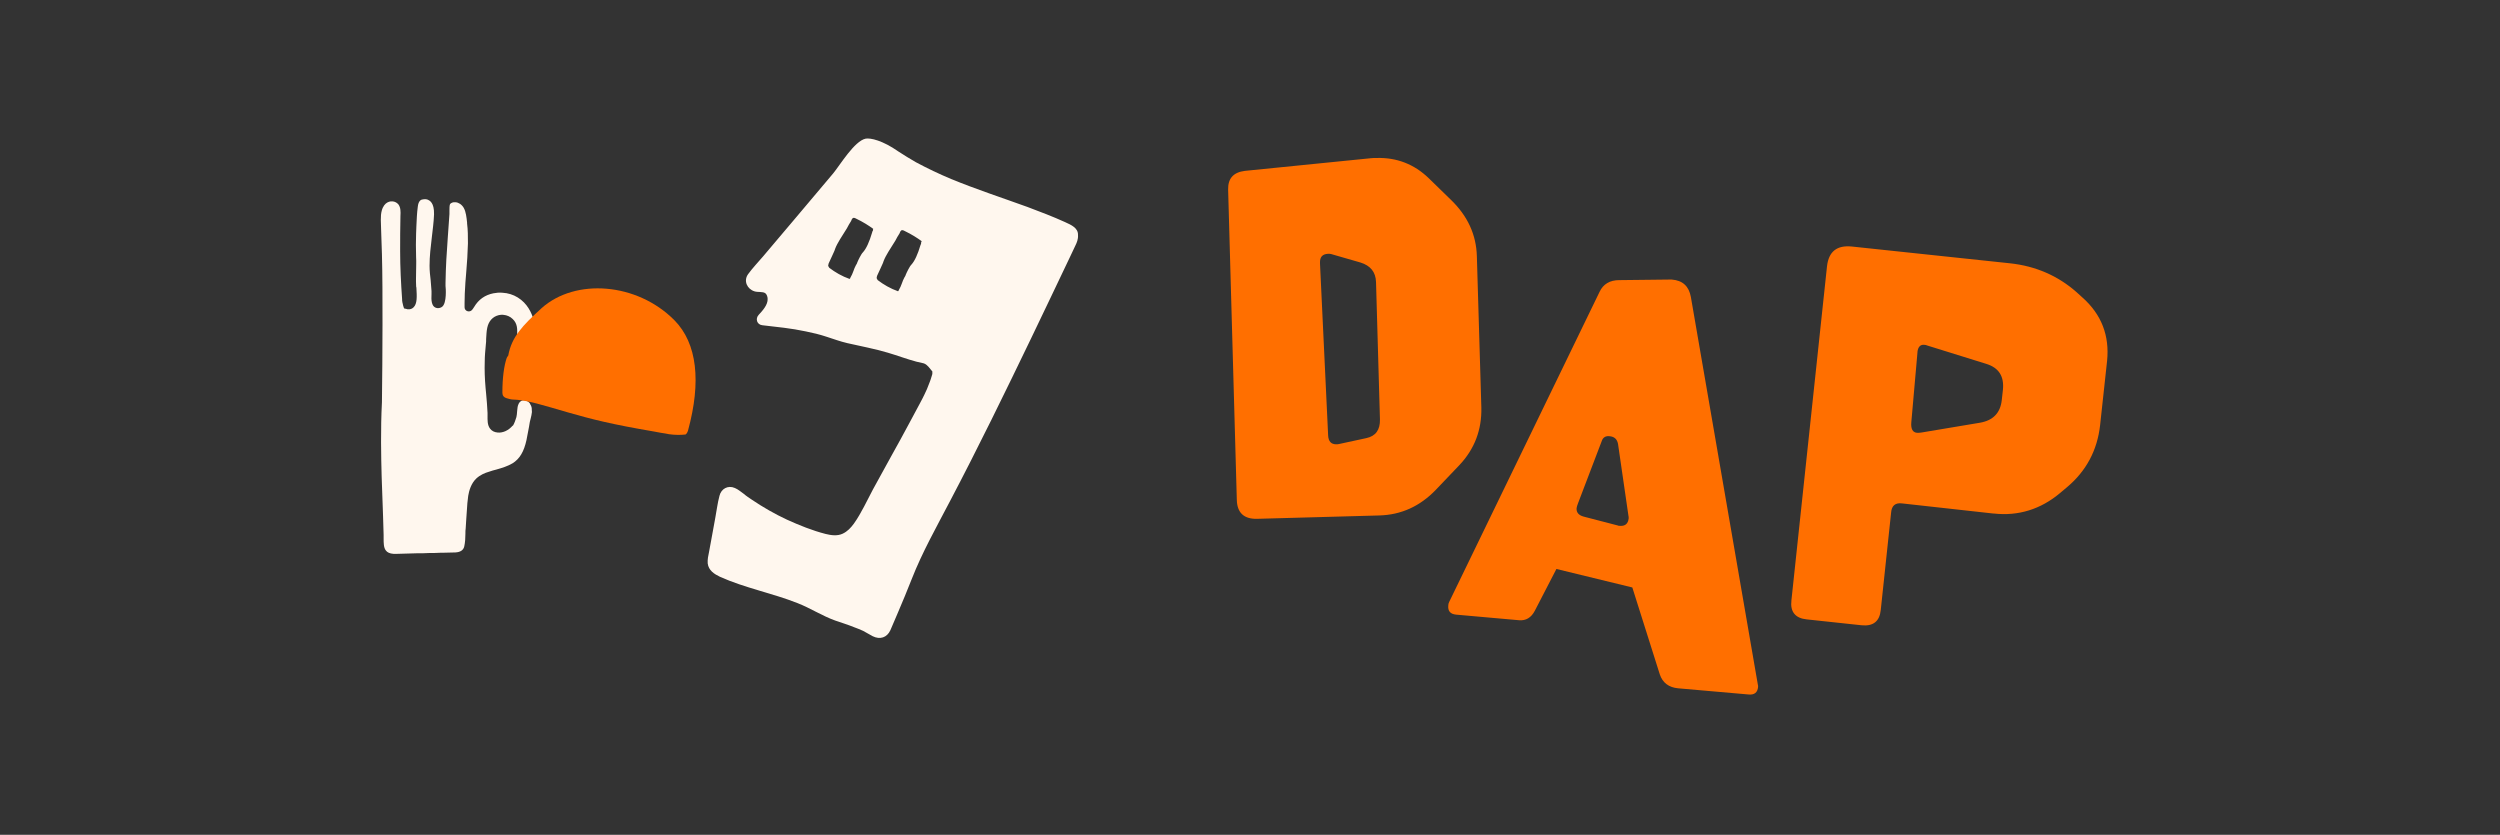 <svg xmlns="http://www.w3.org/2000/svg" width="1683" height="562" viewBox="0 0 1683 562"><rect x="0" y="0" width="1683" height="562" fill="#333333" stroke="none"/><g fill="none" fill-rule="evenodd" transform="translate(254.67)"><path fill="#FF6F00" d="M870.795,188.203 C878.149,188.769 882.298,192.73 883.618,199.897 L928.685,460.735 C928.874,461.301 928.874,461.866 928.874,462.432 C928.496,466.204 926.422,467.902 922.462,467.525 L875.132,463.375 C868.721,462.809 864.573,459.603 862.687,453.945 L844.208,395.478 L793.106,383.03 L778.587,411.132 C776.136,415.847 772.553,417.922 768.027,417.545 L725.6,413.773 C721.64,413.395 719.943,411.321 720.32,407.549 C720.32,406.794 720.509,406.04 720.886,405.286 L822.145,196.502 C824.597,191.221 829.122,188.58 835.345,188.58 L868.344,188.203 L870.795,188.203 L870.795,188.203 Z M823.654,296.839 L807.626,338.897 C807.06,340.217 806.872,341.16 806.683,342.103 C806.495,344.932 808.003,346.818 811.397,347.762 L834.591,353.797 C834.779,353.985 835.156,353.985 835.534,353.985 C839.305,354.363 841.379,352.665 841.756,348.893 C841.756,348.327 841.756,347.573 841.568,347.007 L834.591,298.913 C834.025,295.707 832.139,293.821 828.557,293.632 C826.105,293.444 824.408,294.575 823.654,296.839 Z M707.121,119.929 L722.206,134.64 C733.331,145.39 739.177,158.027 739.554,172.549 L742.571,274.206 C742.948,289.295 738.045,302.308 727.674,313.247 L711.835,329.844 C701.275,340.783 688.641,346.63 673.744,347.007 L591.53,349.27 C582.667,349.459 578.142,345.121 577.953,336.445 L572.108,127.662 C571.919,120.117 575.69,115.968 583.422,115.025 L667.899,106.538 C669.219,106.349 670.727,106.349 672.047,106.349 C685.624,105.972 697.315,110.499 707.121,119.929 Z M639.426,170.852 C635.654,171.04 633.769,172.926 633.957,177.076 L633.957,177.453 L639.426,293.067 C639.614,297.216 641.5,299.102 644.894,299.102 C645.46,299.102 646.025,299.102 646.78,298.913 L665.07,294.953 C671.482,293.632 674.499,289.295 674.31,282.316 L671.67,189.901 C671.482,183.111 667.899,178.773 661.111,176.698 L641.5,171.04 C640.934,170.852 640.18,170.852 639.426,170.852 Z M1025.796,338.897 C1021.271,338.331 1018.819,340.406 1018.442,344.932 L1011.465,410.566 C1010.711,418.299 1006.374,421.694 998.643,420.94 L961.684,416.979 C953.953,416.224 950.37,411.887 951.313,404.154 L975.261,179.339 C976.392,169.343 981.86,165.005 991.854,165.948 L1098.582,177.264 C1115.742,179.15 1130.639,185.563 1143.272,196.69 L1147.421,200.462 C1160.055,211.779 1165.523,225.924 1163.826,242.898 L1159.112,286.277 C1157.226,303.063 1149.872,317.019 1136.861,327.958 L1132.147,331.919 C1119.136,342.858 1104.051,347.573 1087.457,345.687 L1087.08,345.687 L1025.796,338.897 Z M1093.68,262.513 C1094.623,253.46 1091.04,247.613 1082.554,244.973 L1043.144,232.714 C1042.201,232.336 1041.447,232.148 1040.881,232.148 C1038.242,231.771 1036.544,233.468 1036.167,236.863 C1036.167,237.051 1036.167,237.051 1036.167,237.24 L1032.019,284.391 C1031.642,288.729 1032.962,291.181 1035.979,291.369 C1036.733,291.369 1037.676,291.369 1038.807,291.181 L1078.217,284.579 C1087.08,283.071 1091.983,277.978 1092.926,269.303 L1093.68,262.513 Z"/><path fill="#FFF7EE" d="M462.363,149.54 C454.066,145.767 445.58,142.561 437.095,139.355 C419.935,133.131 402.587,127.473 385.616,120.495 C377.508,117.1 369.588,113.328 361.857,109.178 C357.897,106.915 353.937,104.463 350.166,102.011 C339.418,94.467 331.31,92.77 328.104,93.336 C320.561,94.845 310.756,111.253 306.23,116.723 L306.23,116.723 C297.368,127.096 288.694,137.657 279.831,148.031 C272.854,156.141 266.066,164.439 259.089,172.549 C255.695,176.51 251.923,180.47 248.906,184.62 C245.701,189.146 248.341,194.616 253.243,196.125 C255.506,196.879 258.9,196.125 260.597,197.445 C261.54,198.199 262.106,199.897 262.106,201.217 C262.295,205.177 258.712,209.138 256.072,211.967 C253.621,214.608 254.941,218.568 258.523,218.945 C268.329,220.077 278.134,221.02 287.751,223.095 C292.465,224.038 297.179,225.169 301.705,226.678 C306.419,228.187 310.944,229.884 315.847,231.016 C324.898,233.091 334.138,234.788 343.001,237.429 C349.412,239.315 355.823,241.766 362.234,243.464 C363.931,243.841 365.44,244.218 367.137,244.596 C368.457,244.973 369.4,245.916 370.343,246.859 C371.097,247.613 372.417,249.499 372.983,250.065 C372.794,249.688 372.983,249.688 372.983,249.876 C372.983,249.876 372.983,249.876 372.983,249.688 C372.983,249.688 372.983,249.876 372.983,249.876 C372.983,249.876 372.983,249.876 372.983,249.876 C372.983,249.876 372.983,249.876 372.983,249.876 C372.983,249.876 372.983,250.065 372.983,250.065 C372.983,250.065 372.983,249.876 372.983,249.876 C372.983,250.254 372.983,250.442 372.983,250.819 C372.983,251.008 372.983,251.197 372.983,251.574 C372.983,251.574 372.983,251.762 372.983,251.762 C372.794,252.328 372.605,253.083 372.417,253.648 C372.04,255.157 371.474,256.478 370.908,257.986 C369.965,260.627 368.834,263.267 367.514,265.908 C367.326,266.096 367.326,266.474 367.137,266.662 C367.137,266.851 367.137,266.851 366.948,266.851 C366.948,266.851 366.948,266.851 366.948,267.039 C366.76,267.417 366.571,267.794 366.383,268.171 C365.817,269.303 365.063,270.623 364.497,271.754 C362.234,276.092 359.783,280.43 357.52,284.768 C353.56,292.124 349.6,299.479 345.452,306.835 C341.304,314.379 337.155,321.923 333.007,329.467 C328.858,337.2 325.275,345.31 320.184,352.477 C318.11,355.306 315.847,357.757 312.642,359.266 C309.059,360.964 304.91,360.398 301.139,359.455 C292.276,357.192 283.414,353.608 275.117,349.836 C267.009,346.064 259.089,341.538 251.546,336.445 C249.661,335.125 247.775,333.993 246.078,332.485 C244.192,331.164 242.307,329.467 240.044,328.524 C235.33,326.449 230.804,329.09 229.673,333.805 C228.353,338.709 227.787,343.801 226.844,348.705 C225.901,353.797 224.959,359.078 224.016,364.17 C223.639,366.622 223.073,368.885 222.696,371.337 C222.13,373.977 221.564,376.618 221.753,379.258 C222.319,383.973 226.09,386.425 230.05,388.311 C246.832,395.855 265.123,399.25 282.283,406.04 C290.957,409.435 298.688,414.527 307.55,417.733 C311.887,419.242 316.224,420.562 320.373,422.26 C322.447,423.014 324.333,423.769 326.407,424.712 C328.67,425.843 330.555,427.163 332.818,428.295 C337.721,430.747 342.435,429.238 344.698,424.334 C346.395,420.374 348.092,416.413 349.789,412.452 C352.995,405.097 356.012,397.553 359.029,390.009 C366.194,371.714 375.811,354.74 384.862,337.388 C403.907,301.177 421.821,264.399 439.546,227.621 C448.409,209.327 457.083,190.844 465.945,172.36 C467.077,170.097 468.02,167.834 469.151,165.571 C470.282,163.308 471.225,161.044 471.037,158.215 C471.225,153.5 466.511,151.426 462.363,149.54 Z M332.441,156.518 C330.555,162.93 328.481,167.457 326.218,169.909 C325.464,170.663 324.898,171.795 324.144,173.115 L323.201,175.001 L322.447,176.698 L322.258,177.264 L322.07,177.641 L321.504,178.584 C320.184,180.848 319.618,184.054 317.733,187.072 C317.733,187.26 317.733,187.449 317.544,187.449 L317.356,187.637 L317.356,187.826 C312.076,185.94 307.55,183.299 303.59,180.282 C303.025,179.527 302.836,178.962 302.836,178.584 C303.025,178.396 303.025,178.207 303.025,177.83 L303.213,177.264 L304.345,174.812 L305.476,172.36 C306.23,170.474 307.173,168.966 307.55,167.457 C309.059,163.496 312.076,159.158 315.47,153.689 C315.847,153.123 316.224,152.18 316.79,151.237 L318.299,148.785 L318.676,147.842 C319.053,147.276 319.43,145.956 321.504,147.088 C326.595,149.54 330.367,151.991 333.195,154.066 L333.007,154.632 L333.007,155.198 C332.63,155.763 332.441,156.141 332.441,156.518 Z M365.44,163.119 L365.44,163.685 C365.44,164.251 365.251,164.439 365.063,164.816 C363.177,171.229 361.103,175.755 358.84,178.207 C358.086,178.962 357.52,180.093 356.766,181.413 L355.823,183.299 L355.069,184.997 L354.88,185.563 L354.692,185.94 L354.126,186.883 C352.806,189.146 352.24,192.352 350.355,195.37 C350.355,195.559 350.355,195.747 350.166,195.747 L349.978,195.936 L349.978,196.125 C344.698,194.238 340.172,191.598 336.212,188.58 C335.647,187.826 335.458,187.26 335.458,186.883 C335.647,186.694 335.647,186.506 335.647,186.129 L335.835,185.563 L336.967,183.111 L338.098,180.659 C338.852,178.773 339.795,177.264 340.172,175.755 C341.681,171.795 344.698,167.457 348.092,161.987 C348.469,161.422 348.846,160.478 349.412,159.535 L350.92,157.084 L351.297,156.141 C351.675,155.575 352.052,154.255 354.126,155.386 C359.217,157.838 362.989,160.29 365.817,162.365 L365.44,163.119 Z M238.347,336.068 C238.347,335.502 238.535,335.88 238.347,336.068 L238.347,336.068 Z M373.737,250.442 C373.925,250.631 373.925,251.197 373.737,250.442 L373.737,250.442 Z M103.334,276.092 C103.334,275.338 103.334,274.772 103.145,274.018 L103.145,274.018 C102.957,273.452 102.768,272.886 102.391,272.32 C102.202,272.132 102.202,271.943 102.014,271.754 L102.202,271.754 C101.26,270.434 99.94,269.68 98.431,269.491 C98.054,269.491 97.677,269.491 97.3,269.491 C95.603,269.868 94.66,271.189 94.283,272.32 C94.283,272.32 94.283,272.32 94.283,272.32 C93.34,274.206 93.528,279.11 92.963,280.807 C92.586,282.316 91.454,285.334 90.7,286.465 L90.7,286.465 L90.511,286.654 L90.511,286.465 C89.191,287.974 87.683,289.295 85.609,290.238 C83.912,290.992 82.026,291.369 80.329,291.181 C78.066,290.992 76.369,290.049 75.238,288.54 C73.352,286.088 73.541,282.693 73.541,279.864 C73.541,279.11 73.541,278.544 73.541,277.978 C73.352,273.64 72.975,269.303 72.598,265.153 C72.409,263.833 72.409,262.513 72.221,261.193 C71.655,254.78 71.466,248.933 71.655,243.464 C71.655,239.692 72.032,235.92 72.409,231.771 C72.598,230.639 72.598,229.319 72.598,228.187 C72.786,225.735 72.786,223.283 73.352,220.643 C74.295,216.116 77.123,213.099 81.083,212.156 C82.026,211.967 83.157,211.779 84.289,211.967 C86.552,212.156 88.814,213.099 90.511,214.796 C93.717,217.814 93.528,221.586 93.528,224.415 L93.528,225.169 C93.528,228.564 94.471,231.016 96.734,232.714 C98.054,233.845 99.751,234.411 101.448,234.6 C102.202,234.6 102.957,234.6 103.711,234.411 C104.088,234.411 104.277,234.034 104.277,234.034 C105.974,227.998 106.162,221.02 104.465,214.985 C103.145,210.458 100.317,204.234 93.906,200.274 C90.889,198.388 87.306,197.256 83.535,197.068 C81.46,196.879 79.386,197.068 77.5,197.445 C71.843,198.576 67.506,201.594 64.489,206.686 C64.301,207.063 64.112,207.252 63.735,207.818 L63.169,208.572 C61.472,210.647 58.078,209.515 58.078,206.875 L58.078,205.932 L58.078,205.366 C58.078,204.989 58.078,204.423 58.078,204.046 C58.078,199.897 58.267,195.747 58.644,190.089 C58.832,187.826 59.021,185.374 59.21,183.111 C59.775,176.887 60.152,170.286 60.341,163.873 C60.341,159.158 60.341,154.82 59.775,150.483 L59.775,149.917 C59.398,146.333 59.021,142.561 57.512,139.921 C56.193,137.657 54.118,136.337 52.044,136.149 C51.667,136.149 51.101,136.149 50.724,136.149 C49.404,136.337 48.461,137.092 48.273,137.469 C47.896,138.412 47.896,140.298 47.896,141.807 C47.896,142.561 47.896,143.316 47.896,144.07 C47.519,149.917 47.141,155.009 46.764,160.101 C46.01,170.097 45.444,179.339 45.256,190.278 C45.256,191.221 45.256,191.787 45.256,192.541 C45.444,193.673 46.199,204.046 42.993,206.498 L42.993,206.498 L42.993,206.498 C42.05,207.252 40.919,207.441 39.976,207.441 C35.45,207.063 35.639,201.594 35.827,198.011 C35.827,197.256 35.827,196.502 35.827,195.936 C35.639,193.673 35.45,191.221 35.262,188.769 C34.885,185.563 34.507,182.356 34.507,178.962 C34.507,172.549 35.262,166.137 36.016,159.913 C36.582,154.82 37.336,149.54 37.525,144.259 C37.713,136.337 34.507,135.017 33.376,134.451 C32.81,134.263 32.245,134.074 31.49,134.074 C30.548,134.074 29.793,134.263 29.039,134.451 C28.473,134.64 26.965,135.583 26.588,139.166 C26.022,143.316 25.833,147.842 25.645,152.18 C25.645,153.877 25.456,155.386 25.456,157.084 C25.268,161.987 25.268,167.268 25.456,173.304 C25.645,176.321 25.456,179.339 25.456,182.356 C25.456,185.563 25.268,188.769 25.456,191.975 C25.456,192.541 25.456,193.107 25.645,193.673 C26.022,199.897 26.211,204.423 23.759,206.875 C22.816,207.818 21.496,208.384 19.988,208.195 C19.611,208.195 19.422,208.195 19.045,208.007 L17.348,207.629 L16.782,205.932 C16.594,204.989 16.405,204.234 16.217,203.48 C16.028,202.726 16.028,201.971 16.028,201.405 C15.274,190.655 14.708,179.905 14.708,169.154 C14.708,161.422 14.708,153.689 14.897,145.956 L14.897,145.579 C15.085,142.561 15.085,139.732 13.577,137.657 C12.634,136.526 11.314,135.771 9.805,135.583 C9.24,135.583 8.863,135.583 8.297,135.583 C5.657,135.96 1.509,138.223 1.697,148.031 C1.697,150.105 1.886,152.18 1.886,154.255 C2.074,159.724 2.263,165.571 2.451,171.229 C2.828,185.563 2.828,201.028 2.828,218.568 C2.828,236.108 2.64,253.837 2.451,270.811 L2.451,270.811 L2.451,270.811 C1.509,288.917 1.886,307.212 2.263,320.98 C2.451,327.958 2.828,335.125 3.017,342.103 L3.206,347.573 L3.583,360.209 C3.583,360.964 3.583,361.718 3.583,362.473 C3.583,365.49 3.583,368.696 5.091,370.583 C6.034,371.903 7.731,372.657 10.183,372.846 C10.937,372.846 11.691,372.846 12.822,372.846 L19.422,372.657 L26.022,372.469 C28.851,372.469 31.679,372.469 34.507,372.28 C36.959,372.28 39.599,372.28 42.239,372.091 C42.804,372.091 43.559,372.091 44.124,372.091 C46.01,372.091 50.158,371.903 51.856,371.903 C55.25,371.714 57.324,370.394 57.89,367.753 C58.455,365.113 58.644,362.095 58.644,359.266 C58.644,357.946 58.644,356.814 58.832,355.683 L59.21,349.648 L59.964,338.709 C60.152,336.823 60.341,335.314 60.53,333.805 C61.095,330.41 62.415,325.506 65.998,322.111 C68.638,319.66 71.843,318.339 74.483,317.585 C76.18,317.019 77.878,316.453 79.575,316.076 C83.535,314.945 87.117,313.813 90.323,311.927 C95.226,308.909 98.054,304.006 99.751,296.273 C100.317,293.444 100.883,290.426 101.448,287.408 C101.637,286.277 101.825,285.145 102.014,284.014 C102.202,283.259 102.391,282.505 102.58,281.75 C102.768,280.996 102.957,280.053 103.145,279.299 C103.145,279.299 103.145,279.11 103.145,279.11 C103.334,278.356 103.522,277.224 103.334,276.092 Z"/><path fill="#FF6F00" d="M199.314,215.551 C214.776,231.205 217.416,257.043 208.553,289.672 C208.365,290.238 208.553,290.238 208.176,290.615 L207.799,291.558 L206.856,292.501 C203.462,292.878 199.879,292.878 195.731,292.312 C194.411,291.935 192.337,291.746 190.263,291.369 L185.171,290.426 C157.452,285.711 143.875,282.316 126.905,277.413 C112.385,273.263 100.128,269.114 89.946,268.925 C89.191,268.925 88.249,268.548 86.74,268.171 C84.477,267.605 83.535,266.285 83.535,264.399 C83.535,254.214 84.666,246.293 86.363,241.201 L86.552,240.823 C86.363,240.823 87.683,239.126 87.494,239.315 C89.757,226.867 96.923,219.323 109.934,207.441 C132.75,187.072 174.235,190.278 199.314,215.551 Z"/></g></svg>